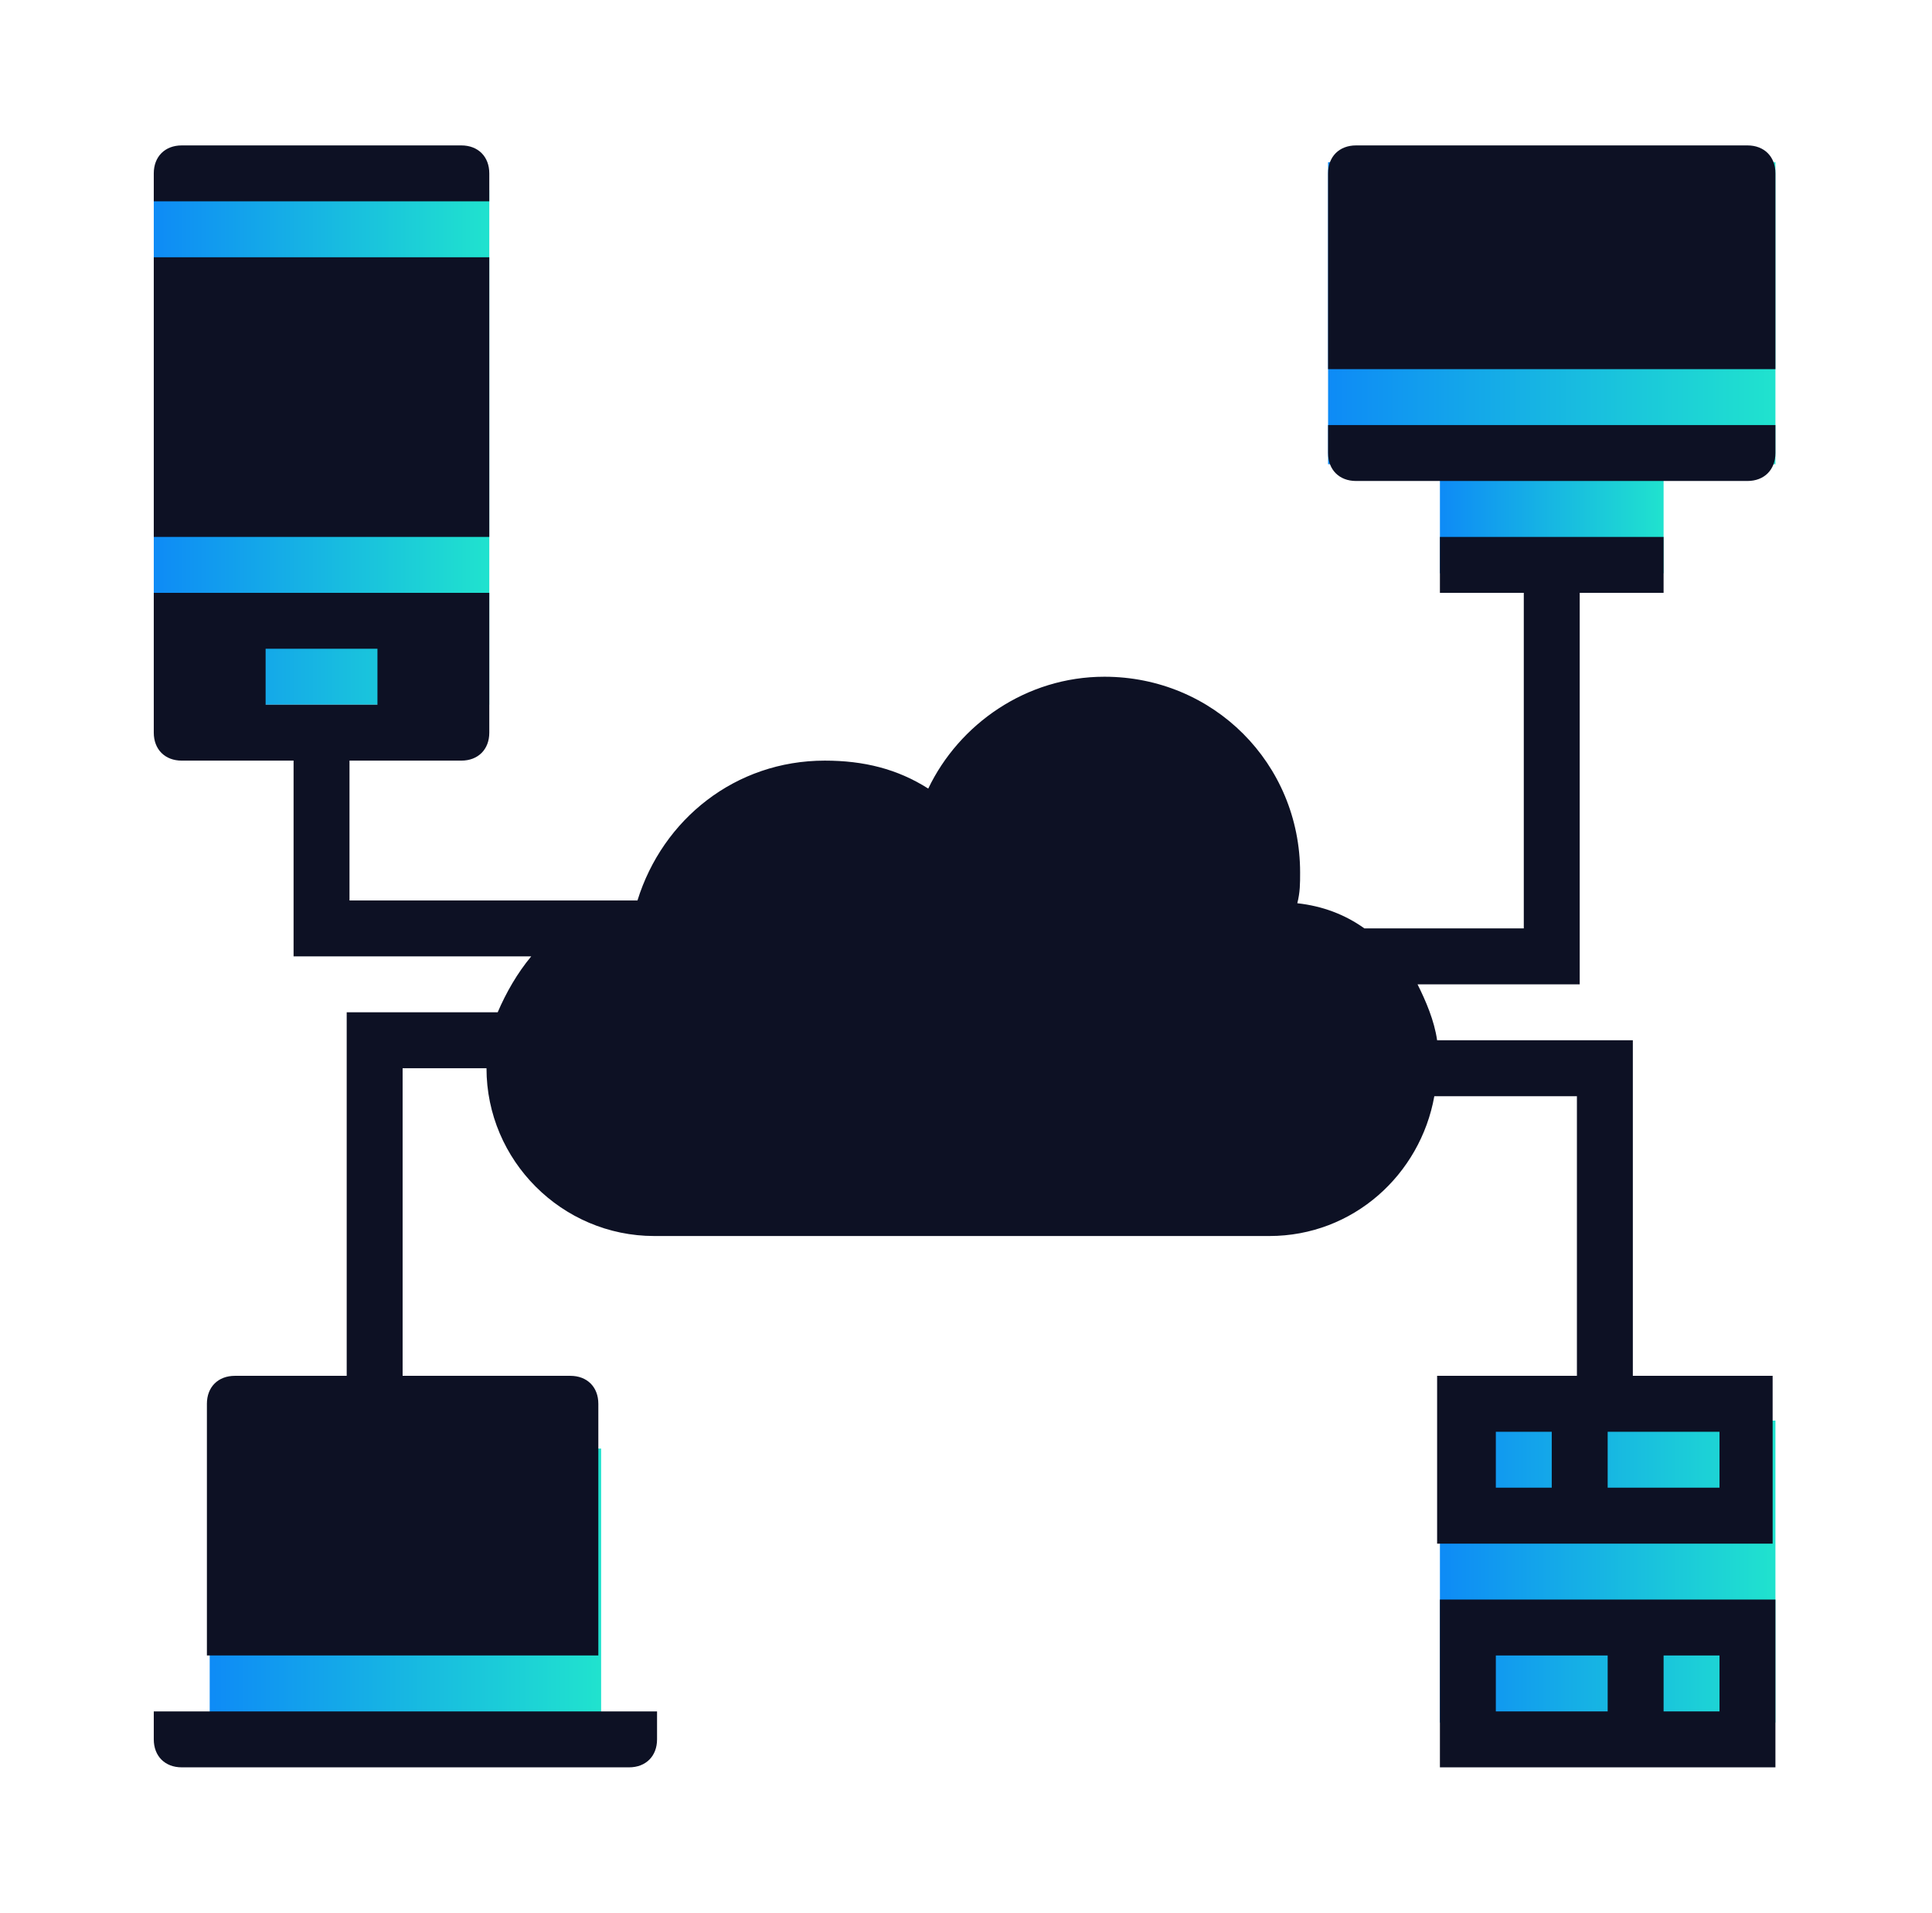 <?xml version="1.0" encoding="utf-8"?>
<!-- Generator: Adobe Illustrator 24.3.0, SVG Export Plug-In . SVG Version: 6.00 Build 0)  -->
<svg version="1.1" id="Layer_1" xmlns="http://www.w3.org/2000/svg" xmlns:xlink="http://www.w3.org/1999/xlink" x="0px" y="0px"
	 viewBox="0 0 69.1 68.4" style="enable-background:new 0 0 69.1 68.4;" xml:space="preserve">
<style type="text/css">
	.st0{fill:url(#SVGID_1_);}
	.st1{fill:url(#SVGID_2_);}
	.st2{fill:url(#SVGID_3_);}
	.st3{fill:url(#SVGID_4_);}
	.st4{fill:url(#SVGID_5_);}
	.st5{fill:#0D1124;}
</style>
<linearGradient id="SVGID_1_" gradientUnits="userSpaceOnUse" x1="5.506" y1="15.997" x2="17.55" y2="15.997">
	<stop  offset="0" style="stop-color:#0E8BF6"/>
	<stop  offset="1" style="stop-color:#20E3CE"/>
</linearGradient>
<rect x="5.5" y="6.8" class="st0" width="12" height="18.4"/>
<linearGradient id="SVGID_2_" gradientUnits="userSpaceOnUse" x1="7.506" y1="57.18" x2="21.55" y2="57.18">
	<stop  offset="0" style="stop-color:#0E8BF6"/>
	<stop  offset="1" style="stop-color:#20E3CE"/>
</linearGradient>
<rect x="7.5" y="51.8" class="st1" width="14" height="10.8"/>
<linearGradient id="SVGID_3_" gradientUnits="userSpaceOnUse" x1="51.55" y1="56.18" x2="63.55" y2="56.18">
	<stop  offset="0" style="stop-color:#0E8BF6"/>
	<stop  offset="1" style="stop-color:#20E3CE"/>
</linearGradient>
<rect x="51.5" y="50.8" class="st2" width="12" height="10.8"/>
<linearGradient id="SVGID_4_" gradientUnits="userSpaceOnUse" x1="47.55" y1="11.18" x2="63.55" y2="11.18">
	<stop  offset="0" style="stop-color:#0E8BF6"/>
	<stop  offset="1" style="stop-color:#20E3CE"/>
</linearGradient>
<rect x="47.5" y="5.8" class="st3" width="16" height="10.8"/>
<linearGradient id="SVGID_5_" gradientUnits="userSpaceOnUse" x1="51.55" y1="18.152" x2="59.55" y2="18.152">
	<stop  offset="0" style="stop-color:#0E8BF6"/>
	<stop  offset="1" style="stop-color:#20E3CE"/>
</linearGradient>
<rect x="51.5" y="15.8" class="st4" width="8" height="4.7"/>
<g>
	<rect x="5.5" y="9.2" class="st5" width="12" height="10"/>
	<path class="st5" d="M17.5,6.2c0-0.6-0.4-1-1-1h-10c-0.6,0-1,0.4-1,1v1h12V6.2z"/>
	<path class="st5" d="M62.5,5.2h-14c-0.6,0-1,0.4-1,1v7h16v-7C63.5,5.6,63.1,5.2,62.5,5.2z"/>
	<path class="st5" d="M47.5,16.2c0,0.6,0.4,1,1,1h14c0.6,0,1-0.4,1-1v-1h-16V16.2z"/>
	<path class="st5" d="M5.5,62.2c0,0.6,0.4,1,1,1h16c0.6,0,1-0.4,1-1v-1h-18V62.2z"/>
	<path class="st5" d="M51.5,63.2h12v-6h-12V63.2z M59.5,59.2h2v2h-2V59.2z M53.5,59.2h4v2h-4V59.2z"/>
	<path class="st5" d="M58.5,37.2h-7.1c-0.1-0.7-0.4-1.4-0.7-2h5.8v-14h3v-2h-8v2h3v12h-5.7c-0.7-0.5-1.5-0.8-2.4-0.9
		c0.1-0.4,0.1-0.7,0.1-1.1c0-3.9-3.1-7-7-7c-2.8,0-5.2,1.7-6.3,4c-1.1-0.7-2.3-1-3.7-1c-3.2,0-5.8,2.1-6.7,5H12.5v-5h4
		c0.6,0,1-0.4,1-1v-5h-12v5c0,0.6,0.4,1,1,1h4v7h8.5c-0.5,0.6-0.9,1.3-1.2,2h-5.4v13h-4c-0.6,0-1,0.4-1,1v9h14v-9c0-0.6-0.4-1-1-1
		h-6v-11h3c0,3.3,2.7,6,6,6h22c3,0,5.4-2.2,5.9-5h5.1v10h-5v6h12v-6h-5V37.2z M9.5,23.2h4v2h-4V23.2z M55.5,53.2h-2v-2h2V53.2z
		 M61.5,53.2h-4v-2h4V53.2z"/>
</g>
</svg>
